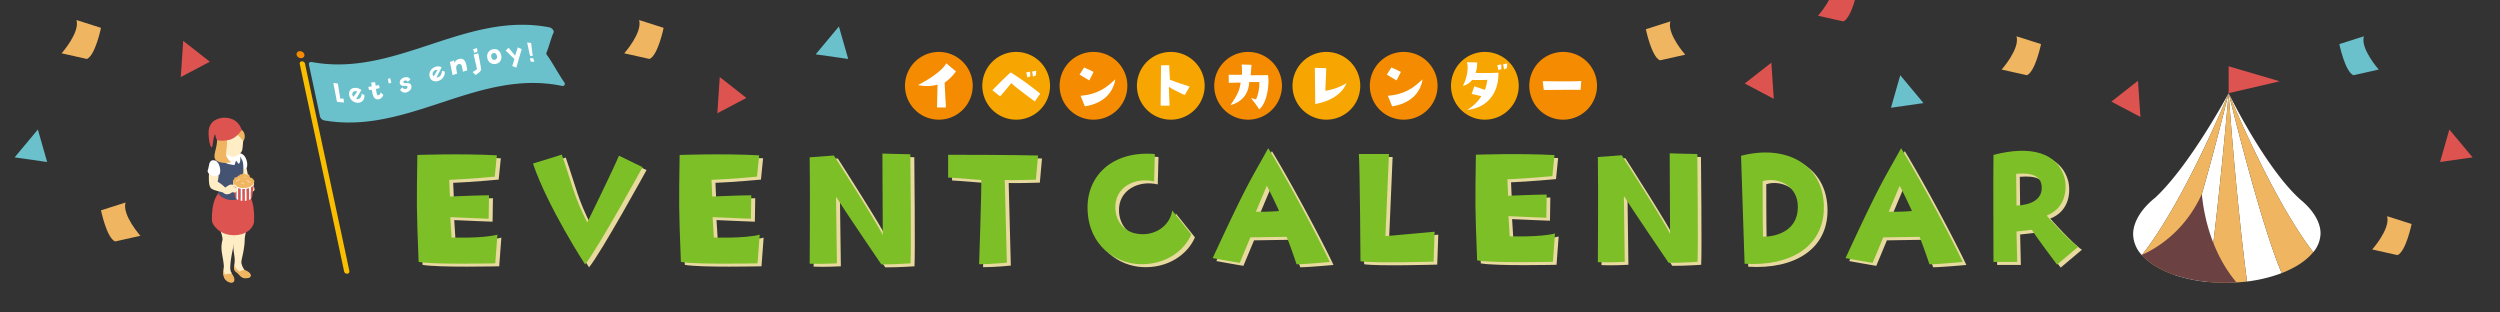 <svg xmlns="http://www.w3.org/2000/svg" xmlns:xlink="http://www.w3.org/1999/xlink" width="1280" height="160" viewBox="0 0 1280 160">
  <rect x="0" y="0" width="1280" height="160" fill="#333333" stroke="none"/>
  <defs>
    <clipPath id="clip-path">
      <rect id="長方形_16" data-name="長方形 16" width="1280" height="160" transform="translate(404 91)" fill="none"/>
    </clipPath>
    <clipPath id="clip-path-2">
      <rect id="長方形_11" data-name="長方形 11" width="852.503" height="61.147" fill="none"/>
    </clipPath>
    <clipPath id="clip-path-3">
      <rect id="長方形_12" data-name="長方形 12" width="354.329" height="34.686" fill="none"/>
    </clipPath>
    <clipPath id="clip-path-4">
      <rect id="長方形_13" data-name="長方形 13" width="137.362" height="127.446" fill="none"/>
    </clipPath>
    <clipPath id="clip-path-5">
      <rect id="長方形_198" data-name="長方形 198" width="95.954" height="110.832" fill="none"/>
    </clipPath>
    <clipPath id="clip-path-6">
      <rect id="長方形_143" data-name="長方形 143" width="24.007" height="84.516" transform="translate(0 0)" fill="none"/>
    </clipPath>
  </defs>
  <g id="pc_KV" transform="translate(-404 -91)" clip-path="url(#clip-path)">
    <g id="グループ_13" data-name="グループ 13" transform="translate(617.435 166.866)">
      <g id="グループ_12" data-name="グループ 12" transform="translate(0 0)" clip-path="url(#clip-path-2)">
        <path id="パス_10" data-name="パス 10" d="M4.467,10.077s21.824-.826,40.715.184l-1.1,10.912s-13.847,1.284-23.292,1.651l.367,8.527s14.489-.642,19.99-.642l-.183,12.013s-14.58-.551-19.623-.825l.642,10.453s15.772.551,23.475-1.467l-1.1,14.672s-31.269.734-39.247-.733C4.008,36.3,4.1,36.3,4.467,10.077" transform="translate(-2.197 -5.083)" fill="#e8d99e"/>
        <path id="パス_11" data-name="パス 11" d="M154.974,66.252S135.9,37,128.289,14.625l14.764-4.585c5.594,16.139,6.052,21,13.022,34.754,0,0,13.572-27.693,16.231-34.2l12.1,5.869s-23.017,41.907-29.436,49.793" transform="translate(-66.823 -5.23)" fill="#e8d99e"/>
        <path id="パス_12" data-name="パス 12" d="M284.74,10.077s21.825-.826,40.715.184l-1.1,10.912s-13.847,1.284-23.292,1.651l.367,8.527s14.489-.642,19.99-.642l-.183,12.013s-14.58-.551-19.623-.825l.642,10.453s15.772.551,23.475-1.467l-1.1,14.672s-31.269.734-39.247-.733c-1.1-28.519-1.009-28.519-.642-54.745" transform="translate(-148.185 -5.083)" fill="#e8d99e"/>
        <path id="パス_13" data-name="パス 13" d="M461.229,8.891s10.179.367,14.305.367c0,0,.55,50.526.092,55.845,0,0-7.244.551-14.947.551,0,0-20.266-29.8-23.2-34.663l.459,34.112s-8.345.459-13.939.184c0,0,.276-36.588,0-54.469l12.38-.918s23.292,36.313,25.034,40.806Z" transform="translate(-220.852 -4.631)" fill="#e8d99e"/>
        <path id="パス_14" data-name="パス 14" d="M600.922,23.162l1.1,42.273s-7.611.825-14.214.825c0,0,1.284-38.789,1.1-43.1,0,0-12.746-1.1-16.964-1.284V10.232s34.571,0,46.034.367l-1.1,12.38s-12.93.367-15.956.184" transform="translate(-297.914 -5.33)" fill="#e8d99e"/>
        <path id="パス_15" data-name="パス 15" d="M.25,6.914s21.824-.826,40.715.184l-1.1,10.912s-13.847,1.284-23.292,1.651l.367,8.527s14.489-.642,19.99-.642l-.184,12.013s-14.58-.551-19.623-.825l.642,10.453s15.772.551,23.475-1.467l-1.1,14.672S8.87,63.126.892,61.659C-.209,33.14-.117,33.14.25,6.914" transform="translate(0 -3.436)" fill="#7dbf27"/>
        <path id="パス_16" data-name="パス 16" d="M150.758,63.089s-19.074-29.252-26.685-51.627l14.763-4.585c5.594,16.139,6.052,21,13.022,34.754,0,0,13.572-27.693,16.231-34.2l12.1,5.869S157.176,55.2,150.758,63.089" transform="translate(-64.627 -3.582)" fill="#7dbf27"/>
        <path id="パス_17" data-name="パス 17" d="M280.523,6.914s21.824-.826,40.715.184l-1.1,10.912s-13.847,1.284-23.292,1.651l.367,8.527s14.489-.642,19.99-.642l-.184,12.013s-14.58-.551-19.623-.825l.642,10.453s15.772.551,23.475-1.467l-1.1,14.672s-31.269.734-39.247-.733c-1.1-28.519-1.009-28.519-.642-54.745" transform="translate(-145.988 -3.436)" fill="#7dbf27"/>
        <path id="パス_18" data-name="パス 18" d="M457.012,5.729s10.179.367,14.305.367c0,0,.55,50.526.091,55.845,0,0-7.244.551-14.947.551,0,0-20.266-29.8-23.2-34.663l.458,34.112s-8.345.459-13.939.184c0,0,.276-36.588,0-54.469l12.38-.918S455.454,43.051,457.2,47.544Z" transform="translate(-218.655 -2.984)" fill="#7dbf27"/>
        <path id="パス_19" data-name="パス 19" d="M596.705,20l1.1,42.273s-7.611.825-14.214.825c0,0,1.284-38.789,1.1-43.1,0,0-12.746-1.1-16.964-1.284V7.069s34.571,0,46.033.367l-1.1,12.38s-12.93.367-15.956.184" transform="translate(-295.717 -3.682)" fill="#7dbf27"/>
        <path id="パス_20" data-name="パス 20" d="M755.054,9.244l-.363,14.045c-9.6-2.355-20.478,2.81-19.844,14.045.453,7.249,5.346,13.138,14.408,12.958,7.521-.091,13.864-5.437,14.679-12.142l9.787,12.232c-3.806,8.971-14.136,15.948-27,15.223-11.418-.543-25.463-9.061-26.1-27.818-.634-16.854,12.142-30.355,34.433-28.543" transform="translate(-375.344 -4.73)" fill="#e8d99e"/>
        <path id="パス_21" data-name="パス 21" d="M882.786,3.18c10.33,16.945,25.915,46.3,31.533,58.265,0,0-12.776,1.178-17.035,1.178,0,0-2.809-8.518-5.074-14.045,0,0-7.7.09-18.575.272L868.2,61.9s-8.065-1.359-13.864-2.447C872.274,20.759,873,20.85,882.786,3.18m5.527,32.168c-2.537-5.708-6.252-12.958-6.252-12.958L876.443,35.71a112.232,112.232,0,0,0,11.87-.363" transform="translate(-445.003 -1.656)" fill="#e8d99e"/>
        <path id="パス_22" data-name="パス 22" d="M1025.969,9.422s-1.45,32.621-1.813,42.044l25.191-2.265-.544,15.314s-30.083.906-37.423-.182c0,0-.272-46.032-.816-54.912Z" transform="translate(-526.381 -4.908)" fill="#e8d99e"/>
        <path id="パス_23" data-name="パス 23" d="M1135.336,9.837s21.566-.815,40.232.181L1174.48,20.8s-13.683,1.269-23.016,1.631l.362,8.427s14.317-.634,19.754-.634L1171.4,42.1s-14.408-.543-19.391-.815l.634,10.33s15.585.544,23.2-1.45l-1.087,14.5s-30.9.724-38.783-.725c-1.088-28.181-1-28.181-.634-54.1" transform="translate(-591.243 -4.96)" fill="#e8d99e"/>
        <path id="パス_24" data-name="パス 24" d="M1302.722,8.665s10.058.363,14.136.363c0,0,.544,49.928.091,55.183,0,0-7.159.544-14.77.544,0,0-20.025-29.449-22.925-34.252l.453,33.708s-8.246.453-13.773.181c0,0,.272-36.155,0-53.825l12.233-.906s23.016,35.883,24.737,40.323Z" transform="translate(-659.397 -4.513)" fill="#e8d99e"/>
        <path id="パス_25" data-name="パス 25" d="M1418.948,9.476c22.744-5.98,42.407,4.168,42.407,26.459,0,19.845-16.945,30.265-40.595,28.815ZM1430,22.524s0,21.113.181,28.362c5.981.091,17.669-2.447,17.851-14.951.181-11.779-11.145-15.766-18.032-13.411" transform="translate(-739.099 -4.056)" fill="#e8d99e"/>
        <path id="パス_26" data-name="パス 26" d="M1559.081,3.18c10.33,16.945,25.915,46.3,31.533,58.265,0,0-12.776,1.178-17.035,1.178,0,0-2.809-8.518-5.074-14.045,0,0-7.7.09-18.575.272L1544.492,61.9s-8.065-1.359-13.864-2.447c17.941-38.691,18.667-38.6,28.453-56.271m5.527,32.168c-2.537-5.708-6.252-12.958-6.252-12.958l-5.618,13.321a112.223,112.223,0,0,0,11.87-.363" transform="translate(-797.27 -1.656)" fill="#e8d99e"/>
        <path id="パス_27" data-name="パス 27" d="M1732.029,55.106l-10.873,9.152s-11.146-14.77-12.867-17.851l-7.884.906.363,15.585h-12.142s-.181-48.387,0-54.821c18.666-4.893,32.983-1.45,36.517,12.323,1.449,7.7-1.088,15.585-9.333,18.757,0,0,11.69,13.138,16.219,15.947m-18.756-31.17c-.454-4.532-4.169-6.977-13.048-6.162l.18,16.22c6.978-.181,13.593-2.9,12.868-10.058" transform="translate(-879.526 -3.111)" fill="#e8d99e"/>
        <path id="パス_28" data-name="パス 28" d="M751.147,6.063l-.363,14.044c-9.6-2.355-20.478,2.81-19.844,14.045.453,7.249,5.346,13.138,14.408,12.958,7.521-.091,13.864-5.437,14.679-12.142L769.813,47.2c-3.806,8.971-14.136,15.948-27,15.223-11.418-.543-25.462-9.061-26.1-27.818-.634-16.854,12.142-30.355,34.433-28.543" transform="translate(-373.309 -3.073)" fill="#7dbf27"/>
        <path id="パス_29" data-name="パス 29" d="M878.879,0c10.33,16.945,25.915,46.3,31.533,58.265,0,0-12.776,1.178-17.035,1.178,0,0-2.809-8.518-5.074-14.045,0,0-7.7.09-18.576.272L864.29,58.717s-8.064-1.359-13.864-2.447C868.367,17.578,869.093,17.669,878.879,0m5.527,32.168c-2.537-5.708-6.252-12.958-6.252-12.958l-5.618,13.321a112.221,112.221,0,0,0,11.87-.363" transform="translate(-442.968 0.001)" fill="#7dbf27"/>
        <path id="パス_30" data-name="パス 30" d="M1022.061,6.241s-1.45,32.621-1.812,42.044l25.19-2.265-.544,15.314s-30.083.906-37.423-.182c0,0-.272-46.032-.815-54.912Z" transform="translate(-524.345 -3.251)" fill="#7dbf27"/>
        <path id="パス_31" data-name="パス 31" d="M1131.429,6.656s21.566-.815,40.232.181l-1.087,10.783s-13.682,1.269-23.016,1.631l.363,8.427s14.317-.634,19.753-.634l-.181,11.87s-14.408-.543-19.391-.815l.634,10.33s15.585.544,23.2-1.45l-1.087,14.5s-30.9.724-38.783-.725c-1.088-28.181-1-28.181-.634-54.1" transform="translate(-589.208 -3.304)" fill="#7dbf27"/>
        <path id="パス_32" data-name="パス 32" d="M1298.815,5.485s10.058.363,14.136.363c0,0,.544,49.928.091,55.183,0,0-7.159.544-14.77.544,0,0-20.025-29.449-22.925-34.252l.453,33.708s-8.246.453-13.773.181c0,0,.272-36.155,0-53.825l12.233-.906S1297.274,42.365,1299,46.8Z" transform="translate(-657.362 -2.857)" fill="#7dbf27"/>
        <path id="パス_33" data-name="パス 33" d="M1415.041,6.3c22.744-5.98,42.407,4.168,42.407,26.459,0,19.845-16.945,30.265-40.595,28.815ZM1426.1,19.344s0,21.113.181,28.362c5.981.091,17.669-2.447,17.851-14.951.181-11.779-11.146-15.766-18.032-13.411" transform="translate(-737.064 -2.4)" fill="#7dbf27"/>
        <path id="パス_34" data-name="パス 34" d="M1555.174,0c10.33,16.945,25.915,46.3,31.533,58.265,0,0-12.776,1.178-17.035,1.178,0,0-2.809-8.518-5.074-14.045,0,0-7.7.09-18.575.272l-5.437,13.048s-8.065-1.359-13.864-2.447c17.941-38.691,18.667-38.6,28.453-56.271m5.527,32.168c-2.537-5.708-6.252-12.958-6.252-12.958l-5.618,13.321a112.219,112.219,0,0,0,11.87-.363" transform="translate(-795.235 0.001)" fill="#7dbf27"/>
        <path id="パス_35" data-name="パス 35" d="M1728.121,51.925l-10.873,9.152s-11.145-14.77-12.867-17.851l-7.884.906.363,15.585h-12.142s-.181-48.387,0-54.821c18.667-4.893,32.984-1.45,36.518,12.323,1.449,7.7-1.088,15.585-9.333,18.757,0,0,11.689,13.138,16.219,15.947m-18.757-31.17c-.453-4.532-4.168-6.977-13.048-6.162l.181,16.22c6.978-.181,13.593-2.9,12.867-10.058" transform="translate(-877.49 -1.454)" fill="#7dbf27"/>
      </g>
    </g>
    <g id="グループ_15" data-name="グループ 15" transform="translate(867.347 117.585)">
      <g id="グループ_14" data-name="グループ 14" transform="translate(0 0)" clip-path="url(#clip-path-3)">
        <path id="パス_36" data-name="パス 36" d="M34.686,17.343A17.343,17.343,0,1,1,17.343,0,17.342,17.342,0,0,1,34.686,17.343" transform="translate(0 0)" fill="#f48b00"/>
        <path id="パス_37" data-name="パス 37" d="M108.809,17.343A17.343,17.343,0,1,1,91.466,0a17.342,17.342,0,0,1,17.343,17.343" transform="translate(-34.538 0)" fill="#f7a500"/>
        <path id="パス_38" data-name="パス 38" d="M182.932,17.343A17.343,17.343,0,1,1,165.589,0a17.342,17.342,0,0,1,17.343,17.343" transform="translate(-69.076 0)" fill="#f48b00"/>
        <path id="パス_39" data-name="パス 39" d="M257.056,17.343A17.343,17.343,0,1,1,239.713,0a17.342,17.342,0,0,1,17.343,17.343" transform="translate(-103.615 0)" fill="#f7a500"/>
        <path id="パス_40" data-name="パス 40" d="M331.179,17.343A17.343,17.343,0,1,1,313.836,0a17.342,17.342,0,0,1,17.343,17.343" transform="translate(-138.153 0)" fill="#f48b00"/>
        <path id="パス_41" data-name="パス 41" d="M406.227,17.343A17.343,17.343,0,1,1,388.884,0a17.342,17.342,0,0,1,17.343,17.343" transform="translate(-173.122 0)" fill="#f7a500"/>
        <path id="パス_42" data-name="パス 42" d="M480.35,17.343A17.343,17.343,0,1,1,463.007,0,17.342,17.342,0,0,1,480.35,17.343" transform="translate(-207.66 0)" fill="#f48b00"/>
        <path id="パス_43" data-name="パス 43" d="M558.173,17.343A17.343,17.343,0,1,1,540.83,0a17.342,17.342,0,0,1,17.343,17.343" transform="translate(-243.922 0)" fill="#f7a500"/>
        <path id="パス_44" data-name="パス 44" d="M633.221,17.343A17.343,17.343,0,1,1,615.878,0a17.342,17.342,0,0,1,17.343,17.343" transform="translate(-278.891 0)" fill="#f48b00"/>
        <path id="パス_45" data-name="パス 45" d="M12.507,22.043c6.106-3.137,12.313-7.308,14.482-11.112l4.939,4.138a25.756,25.756,0,0,1-5.807,5.806l.668,12.647H22.218l.3-11.679a20.632,20.632,0,0,1-10.011.2" transform="translate(-5.828 -5.093)" fill="#fff"/>
        <path id="パス_46" data-name="パス 46" d="M93.219,18.889A154.742,154.742,0,0,1,108.3,29.8l-2.77,3.971s-9.777-7.141-12.046-9.41c0,0-4.638,5.74-5.739,6.807l-3.937-3.136s6.774-7.008,9.41-9.144m9.977,2.1a8.423,8.423,0,0,0-1.434.534l-.634-2.637,2.069-.367Zm2.87-.467a8.34,8.34,0,0,0-1.468.534l-.434-2.637,2.1-.367Z" transform="translate(-39.051 -8.413)" fill="#fff"/>
        <path id="パス_47" data-name="パス 47" d="M172.352,21.538s-4.238-2.436-5.006-2.97l2.336-3.637s2.736,1.1,4.872,2.269Zm-4.472,7.875c8.476-.667,13.081-3.971,17.786-8.443-1.135,7.242-6.507,12.447-15.584,13.849Z" transform="translate(-77.976 -6.957)" fill="#fff"/>
        <path id="パス_48" data-name="パス 48" d="M257.439,28c-1-.367-7.041-3.3-8.143-4.271l.367,9.711s-3.17-.034-4.605-.034c0,0,.133-10.278.233-20.622l4.171-.1.367,7.474c4.605,1.769,6.441,2.269,10.111,3.47Z" transform="translate(-114.187 -5.909)" fill="#fff"/>
        <path id="パス_49" data-name="パス 49" d="M310.38,21.467l-.067-4.171s6.107.067,6.841,0c0,0,.033-3.2-.167-5.238l5.039.167s-.3,3.771-.434,5.372c1.1-.067,4.672-.034,8.843-.1.8,3.438-.067,13.982-4.471,17.519-2.1-3.3-2.97-3.971-4.171-5.806,0,0,1.535.467,2.569.7a21.477,21.477,0,0,0,1.669-8.876l-5.206.034c-.134,4.738-2.67,9.978-9.577,11.779,3.07-4.538,4.7-7.175,5.172-11.546,0,0-3.2.067-6.04.167" transform="translate(-144.592 -5.618)" fill="#fff"/>
        <path id="パス_50" data-name="パス 50" d="M398.336,26.989a29.863,29.863,0,0,0,10.845-3.9c-2.269,5.507-8.242,9.344-16.018,10.679,0,0-.2-17.619-.2-18.52l5.84.2Z" transform="translate(-183.104 -7.102)" fill="#fff"/>
        <path id="パス_51" data-name="パス 51" d="M466.953,21.538s-4.238-2.436-5.006-2.97l2.336-3.637s2.736,1.1,4.871,2.269Zm-4.472,7.875c8.476-.667,13.081-3.971,17.786-8.443-1.135,7.242-6.507,12.447-15.584,13.849Z" transform="translate(-215.247 -6.957)" fill="#fff"/>
        <path id="パス_52" data-name="パス 52" d="M534.9,21.982c2.236-4.271,2.937-9.577,2.069-12.113l5.273.1c-.167,2.57-.2,3.671-.868,5.373,0,0,7.175.2,11.679-.134.267,5.205-1.6,17.452-16.051,19.12a21.553,21.553,0,0,0,7.341-7.041c-.634-.2-3.738-.968-4.973-1.134l1.368-3.9c2,.534,4.639,1.569,5.373,1.8a19.566,19.566,0,0,0,1.268-5.139s-6.273.167-7.742,0a8.37,8.37,0,0,1-4.739,3.07m18.22-8.009-.634-2.6,2.069-.4V13.44a8.447,8.447,0,0,0-1.435.534m2.4-3.07,2.1-.4-.2,2.469a8.4,8.4,0,0,0-1.469.534Z" transform="translate(-249.24 -4.598)" fill="#fff"/>
        <path id="パス_53" data-name="パス 53" d="M611.388,27.966c4.572.067,17.252.2,19.755-.1l-.334,4.5s-10.244-.033-18.854.1Z" transform="translate(-284.88 -12.984)" fill="#fff"/>
      </g>
    </g>
    <g id="グループ_17" data-name="グループ 17" transform="translate(555.827 103.687)">
      <g id="グループ_16" data-name="グループ 16" clip-path="url(#clip-path-4)">
        <path id="パス_54" data-name="パス 54" d="M134.436,1.3C91.492-6.946,55.9,27,12.969,19.1c-1.058-.2-1.77.337-1.585,1.233C12.777,27.067,15.665,40.279,17.057,47a2.908,2.908,0,0,0,2.254,1.98c42.9,7.385,78.5-26.538,121.471-17.716,1.445.3,2.109-.761,1.206-2.009-2.393-3.293-6.269-10.487-8.636-13.609a1.52,1.52,0,0,1-.313-1.515c1.183-2.6,2.378-7.629,3.586-10.094.456-.924-.745-2.451-2.189-2.735" transform="translate(-5.037 0)" fill="#6ac1cc"/>
        <path id="パス_55" data-name="パス 55" d="M27.245,142.369a1.514,1.514,0,0,1-1.593-1.1C22.988,128.389,5.592,47.839,2.926,34.917a1.07,1.07,0,0,1,1.1-1.266,1.554,1.554,0,0,1,1.595,1.132c2.666,12.9,20.06,93.431,22.724,106.287a1.1,1.1,0,0,1-1.1,1.3" transform="translate(-1.288 -14.927)" fill="#f9be00"/>
        <path id="パス_56" data-name="パス 56" d="M4.023,25.971A1.592,1.592,0,0,1,2.4,27.855a2.317,2.317,0,0,1-2.363-1.7A1.579,1.579,0,0,1,1.661,24.29a2.31,2.31,0,0,1,2.362,1.681" transform="translate(0 -10.775)" fill="#f48b00"/>
        <path id="パス_57" data-name="パス 57" d="M36.169,53.839c.541,3.58.989,5.93,1.243,7.7q.85.049,1.7.072.107.976.214,1.952c0,.016-2.625-.17-3.609-.362-1.746-8.884-1.761-8.988-1.848-9.614q1.15.149,2.3.248" transform="translate(-15.025 -23.774)" fill="#fff"/>
        <path id="パス_58" data-name="パス 58" d="M48.858,63.193c-1.1-2.257-.408-4.782,1.994-5.072A4.618,4.618,0,0,1,54.6,59.158c-.442.953-.5.969-2.6,4.543,1.8.539,2.826-.965,2.752-2.709q.731.392,1.462.768c.132,2.045-.875,3.6-2.824,3.907a4.4,4.4,0,0,1-4.529-2.474m1.727-.571q.95-1.279,1.9-2.588a1.692,1.692,0,0,0-2.036.108,1.75,1.75,0,0,0,.136,2.48" transform="translate(-21.449 -25.762)" fill="#fff"/>
        <path id="パス_59" data-name="パス 59" d="M67.874,56.783s-.781-.037-1.469-.011q-.182-.788-.365-1.576.892-.124,1.784-.269-.173-.972-.345-1.946,1.025-.092,2.05-.211l.277,1.827q.862-.159,1.724-.335.143.77.285,1.539a16.7,16.7,0,0,1-1.868.477c.446,2.771.476,3.248,1.218,3.219s1.1-.92,1.152-1.444q.7.6,1.405,1.186a3.051,3.051,0,0,1-2.632,2.355c-2.534.172-2.877-2.749-3.215-4.812" transform="translate(-29.297 -23.41)" fill="#fff"/>
        <path id="パス_60" data-name="パス 60" d="M84.462,51.875s-.257-1.626-.453-2.384q.6-.193,1.2-.392l.6,2.337q-.673.223-1.348.438" transform="translate(-37.268 -21.782)" fill="#fff"/>
        <path id="パス_61" data-name="パス 61" d="M96.863,50.748a.516.516,0,0,0,.428.47c.835.2,2.766-.435,3.44.935.5.979.292,2.578-1.518,3.5a2.871,2.871,0,0,1-4.071-1.017q.6-.626,1.2-1.257a1.539,1.539,0,0,0,1.854.837,1.028,1.028,0,0,0,.743-.988c-.037-.268-.248-.6-.86-.558-1.827.107-2.483-.085-2.894-.874-.589-1.127.053-2.6,1.667-3.284,1.542-.643,3.028-.239,3.536.942q-.659.578-1.318,1.152a1.253,1.253,0,0,0-1.469-.655.864.864,0,0,0-.734.793" transform="translate(-42.129 -21.388)" fill="#fff"/>
        <path id="パス_62" data-name="パス 62" d="M122.773,44.491a4.12,4.12,0,0,1,1.993-5.741,3.908,3.908,0,0,1,3.747-.052c-.442,1.075-.5,1.082-2.6,5.275,1.8,0,2.827-1.753,2.752-3.481l1.462.407a4.56,4.56,0,0,1-2.824,4.636c-1.683.733-3.614.473-4.529-1.043m1.727-1.156,1.9-3.175a1.942,1.942,0,0,0-2.036.739,1.689,1.689,0,0,0,.136,2.436" transform="translate(-54.24 -16.968)" fill="#fff"/>
        <path id="パス_63" data-name="パス 63" d="M147.792,37.921a23.327,23.327,0,0,0-.723-3.308,1.2,1.2,0,0,0-1.653-.529c-.769.3-1.26,1.047-1,2.574.1.6.215,1.233.424,2.2q-1.166.4-2.332.811s-1.149-5.737-1.389-6.771q1.093-.383,2.185-.758l.145,1.364a3.264,3.264,0,0,1,2.408-2.1c2.917-.727,3.645,1.83,4.134,5.807q-1.1.345-2.2.705" transform="translate(-62.602 -13.878)" fill="#fff"/>
        <path id="パス_64" data-name="パス 64" d="M163.556,35.216q-.749-.756-1.5-1.5a17.373,17.373,0,0,0,2.235-1.477s-1.195-5.252-1.7-7.5q1.185-.321,2.37-.619s1.3,6.6,1.447,8.233c.116.593-1.134,1.816-2.853,2.864m-.722-11.324q-.27-.926-.54-1.85,1.006-.311,2.012-.606.1.966.208,1.932c-.737.183-.887.3-1.68.524" transform="translate(-71.892 -9.509)" fill="#fff"/>
        <path id="パス_65" data-name="パス 65" d="M182.59,25.481c.465,2.025-.5,4.011-2.464,4.4a3.616,3.616,0,0,1-4.634-2.984,3.588,3.588,0,0,1,3.023-4.451c2.706-.51,3.8,1.843,4.075,3.04m-3.717-1.117A1.48,1.48,0,0,0,177.5,26.24c.2,1.173.872,1.768,1.806,1.634A1.5,1.5,0,0,0,180.4,26c-.173-1.136-.745-1.618-1.522-1.631" transform="translate(-77.802 -9.924)" fill="#fff"/>
        <path id="パス_66" data-name="パス 66" d="M198.679,20.818c1.156.492,1.126.5,1.989.886,0-.016-2.563,8.425-2.764,9.456q-1.054-.413-2.109-.79s.97-2.782,1.124-3.64c0,0-2.15-1.9-4.489-4.309q.755-.724,1.51-1.43s1.92,2.345,3.336,4.033q.7-2.111,1.4-4.207" transform="translate(-85.366 -9.235)" fill="#fff"/>
        <path id="パス_67" data-name="パス 67" d="M213.705,23.089s-.843-3.625-1.484-6.856q1.022.138,2.044.314s.531,4.658.827,6.593c-.333.019-.794-.022-1.386-.051m.239,2.9q-.1-.9-.2-1.807.836.117,1.673.26.232.83.464,1.664a6.068,6.068,0,0,1-1.937-.117" transform="translate(-94.145 -7.201)" fill="#fff"/>
      </g>
    </g>
    <g id="テント" transform="translate(1496.162 124.949)">
      <g id="グループ_486" data-name="グループ 486" clip-path="url(#clip-path-5)">
        <path id="パス_1704" data-name="パス 1704" d="M95.954,85.535c0-5.206-3.132-10.79-8.483-15.718l.019,0-.251-.207q-.788-.714-1.634-1.409C67.427,51.87,48.9,13.761,48.9,13.761S70.411,66.694,92.2,95.2a15.348,15.348,0,0,0,3.756-9.662" fill="#fff"/>
        <path id="パス_1705" data-name="パス 1705" d="M21.305,106.849a75.793,75.793,0,0,0,17.12,3.562C43.758,73.548,48.9,13.761,48.9,13.761s-16.695,68.669-27.6,93.088" fill="#fff"/>
        <path id="パス_1706" data-name="パス 1706" d="M58.316,110.171a74.928,74.928,0,0,0,17.761-4.3C65.17,80.642,48.9,13.761,48.9,13.761s3.68,52.853,9.412,96.41" fill="#fff"/>
        <path id="パス_1707" data-name="パス 1707" d="M11.381,67.2C4.577,72.575.414,79.07.032,85.072L0,85.1H.03c-.018.292-.03.583-.03.872a16.06,16.06,0,0,0,4.473,10.7C26.643,68.561,48.9,13.76,48.9,13.76S29.377,50.373,11.381,67.2" fill="#fff"/>
        <path id="パス_1708" data-name="パス 1708" d="M38.425,110.411c2.87.276,5.842.421,8.9.421a90.67,90.67,0,0,0,10.992-.661C52.583,66.614,48.9,13.761,48.9,13.761s-5.145,59.787-10.478,96.65" fill="#efb560"/>
        <path id="パス_1709" data-name="パス 1709" d="M4.473,96.669c3.7,4.165,9.528,7.689,16.832,10.181,10.9-24.419,27.6-93.089,27.6-93.089s-22.26,54.8-44.43,82.908" fill="#efb560"/>
        <path id="パス_1710" data-name="パス 1710" d="M92.2,95.2C70.411,66.694,48.9,13.761,48.9,13.761s16.266,66.881,27.173,92.106c7.072-2.728,12.688-6.421,16.122-10.67" fill="#efb560"/>
        <path id="パス_1711" data-name="パス 1711" d="M48.9,13.761V0L75.044,7.662Z" fill="#dd5350"/>
        <path id="パス_1712" data-name="パス 1712" d="M35.164,65.418c2.441,24,12.021,38.509,17.781,45.243q-2.768.169-5.622.171c-3.056,0-6.028-.145-8.9-.421a75.75,75.75,0,0,1-17.12-3.562C14,104.358,8.174,100.833,4.473,96.668c-.026-.028-.049-.058-.075-.087,6.775-2.958,21.8-11.439,30.766-31.163" fill="#6b4141"/>
      </g>
    </g>
    <g id="グループ_606" data-name="グループ 606" transform="translate(625.884 101.258)">
      <path id="パス_2259" data-name="パス 2259" d="M16.645,49.313,0,46.935,11.89,32.668Z" transform="translate(195.746 -29.381)" fill="#6ac1cc"/>
      <path id="パス_2277" data-name="パス 2277" d="M16.645,49.313,0,46.935,11.89,32.668Z" transform="translate(-214.388 23.377)" fill="#6ac1cc"/>
      <path id="パス_2260" data-name="パス 2260" d="M57.957,57.253,43.091,65.108l1.239-18.53Z" transform="translate(102.305 -17.38)" fill="#dd5350"/>
      <path id="パス_2276" data-name="パス 2276" d="M57.957,57.253,43.091,65.108l1.239-18.53Z" transform="translate(-172.414 -35.91)" fill="#dd5350"/>
      <path id="パス_2279" data-name="パス 2279" d="M40.689,19.932l12.941-2.9S44.151,6.4,46.012,0L33.455,4s2.918,14.165,7.234,15.935" transform="translate(-203.627 93.434)" fill="#efb560"/>
      <path id="パス_2262" data-name="パス 2262" d="M46.4,19.932l-12.941-2.9S42.934,6.4,41.073,0L53.63,4S50.712,18.162,46.4,19.932" transform="translate(64.266 0)" fill="#efb560"/>
      <path id="パス_2278" data-name="パス 2278" d="M46.4,19.932l-12.941-2.9S42.934,6.4,41.073,0L53.63,4S50.712,18.162,46.4,19.932" transform="translate(-223.802)" fill="#efb560"/>
    </g>
    <g id="グループ_964" data-name="グループ 964" transform="translate(1243.179 101.258)">
      <path id="パス_2259-2" data-name="パス 2259" d="M0,49.313l16.645-2.378L4.755,32.668Z" transform="translate(129 -4.413)" fill="#6ac1cc"/>
      <path id="パス_2277-2" data-name="パス 2277" d="M0,49.313l16.645-2.378L4.755,32.668Z" transform="translate(410.134 23.377)" fill="#dd5350"/>
      <path id="パス_2260-2" data-name="パス 2260" d="M43.091,57.253l14.866,7.855-1.239-18.53Z" transform="translate(11.037 -24.76)" fill="#dd5350"/>
      <path id="パス_2276-2" data-name="パス 2276" d="M43.091,57.253l14.866,7.855-1.239-18.53Z" transform="translate(198.756 -15.495)" fill="#dd5350"/>
      <path id="パス_2279-2" data-name="パス 2279" d="M46.4,19.932l-12.941-2.9S42.934,6.4,41.073,0L53.63,4S50.712,18.162,46.4,19.932" transform="translate(341.933 100.434)" fill="#efb560"/>
      <path id="パス_2262-2" data-name="パス 2262" d="M40.689,19.932l12.941-2.9S44.151,6.4,46.012,0L33.455,4s2.918,14.165,7.234,15.935" transform="translate(-29.96 0.701)" fill="#efb560"/>
      <path id="パス_3350" data-name="パス 3350" d="M46.4,19.932l-12.941-2.9S42.934,6.4,41.073,0L53.63,4S50.712,18.162,46.4,19.932" transform="translate(152.196 8.323)" fill="#efb560"/>
      <path id="パス_3351" data-name="パス 3351" d="M46.4,19.932l-12.941-2.9S42.934,6.4,41.073,0L53.63,4S50.712,18.162,46.4,19.932" transform="translate(58.196 -19.231)" fill="#dd5350"/>
      <path id="パス_2278-2" data-name="パス 2278" d="M40.689,19.932l12.941-2.9S44.151,6.4,46.012,0L33.455,4s2.918,14.165,7.234,15.935" transform="translate(325.108 8.323)" fill="#6ac1cc"/>
    </g>
    <g id="グループ_607" data-name="グループ 607" transform="translate(510.317 151.265)">
      <g id="グループ_327" data-name="グループ 327" clip-path="url(#clip-path-6)">
        <path id="パス_1316" data-name="パス 1316" d="M19.439,23.487l1.41,6.921s4.162,5.7,2.929,6.937-3.271.032-3.271.032l-4.128-8.511.925-4.624Z" fill="#ffedc5"/>
        <path id="パス_1317" data-name="パス 1317" d="M11.6,49.677c0-1.182,9.609-9.617,9.609-3.669,0,9.835-2.144,12.341-2.237,16.558C18.845,68.33,17,72.954,17.3,74.5a9.1,9.1,0,0,0,1.9,3.856c.853.708,2.98,1.472,2.569,2.618s-3.781,1.462-5-.069c-2.4-3.014-2.382-2-3.016-3.476-.462-1.079.1-2.621.1-4.441,0-2.342-.852-5.016-.682-8.508.138-2.832.492-2.168.42-4.338s-2-7.378-2-10.461" fill="#ffedc5"/>
        <path id="パス_1318" data-name="パス 1318" d="M7.561,62.7c.623-2.367-4.316-11.662-3.193-17.837.545-3,8.5-2.308,8.5-2.308-.04-1.015.939,10.616,1.058,17.722.067,4.082-2.354,10.426-2.354,17.062A10.688,10.688,0,0,0,12.6,80.62s1.871,3.413,0,3.576a4.232,4.232,0,0,1-4.3-3.251,22.164,22.164,0,0,1,0-4.875c-.38-5.542-2.04-8.4-.732-13.366" fill="#ffedc5"/>
        <path id="パス_1319" data-name="パス 1319" d="M12.988,35.187C1.272,35.187,2.2,50.848,2.2,52.717S5.9,60.16,13.451,60.16s10.482-4.9,10.328-7.443c0-2.888.925-17.53-10.791-17.53" fill="#dd5350"/>
        <path id="パス_1320" data-name="パス 1320" d="M16.793,26.708s3.44-.165,3.44-2a7.536,7.536,0,0,0-1.079-4.625C18.537,19,16.943,17.8,15.447,18.221c-.961.269,1.346,8.487,1.346,8.487" fill="#fff"/>
        <path id="パス_1321" data-name="パス 1321" d="M18.075,23.008c-.617-3.237-4.665-6.723-7.4-5.857a14.693,14.693,0,0,0-7.554,5.4C2.968,26.862,5.439,32.976,5.743,35.1s-.309,1.625-.309,3.32,4.933,4.625,8.941,3.546c4.587-1.235,3.981-4.283,3.981-4.283s-.127-2.508-.127-6.662c0-3.392.222-6.042-.154-8.017" fill="#445372"/>
        <path id="パス_1322" data-name="パス 1322" d="M16.071,18.23a7.181,7.181,0,0,1,.537,4.246,2.27,2.27,0,0,1-.693,1.187L14.53,21.981l-.791,2.276s-3.461-.4-4.451-1.094A53.04,53.04,0,0,0,4.047,20.7l3.237-2.929Z" fill="#fff"/>
        <path id="パス_1323" data-name="パス 1323" d="M23.719,33.762l-.9,6.568a1.636,1.636,0,0,1-.733,1.256V34.9h-.864v7.185a6.326,6.326,0,0,1-1.3.384V34.9h-.865V42.58c-.211.016-.428.025-.648.025s-.436-.009-.648-.025V34.9H16.9v7.569a6.336,6.336,0,0,1-1.3-.384V34.9h-.864v6.688a1.637,1.637,0,0,1-.732-1.256l-.9-6.568Z" fill="#dd5350"/>
        <path id="パス_1324" data-name="パス 1324" d="M22.083,34.9v6.688a3.927,3.927,0,0,1-.864.5V34.9Z" fill="#fff"/>
        <path id="パス_1325" data-name="パス 1325" d="M19.923,34.9v7.569a7.978,7.978,0,0,1-.864.113V34.9Z" fill="#fff"/>
        <path id="パス_1326" data-name="パス 1326" d="M17.762,34.9V42.58a7.978,7.978,0,0,1-.864-.113V34.9Z" fill="#fff"/>
        <path id="パス_1327" data-name="パス 1327" d="M15.6,34.9v7.185a3.927,3.927,0,0,1-.864-.5V34.9Z" fill="#fff"/>
        <path id="パス_1328" data-name="パス 1328" d="M13.1,33.762c0-1.514,2.377-2.741,5.309-2.741s5.309,1.227,5.309,2.741S21.342,36.5,18.41,36.5,13.1,35.276,13.1,33.762" fill="#fff"/>
        <path id="パス_1329" data-name="パス 1329" d="M13.388,33.4c0-1.432,2.249-2.593,5.023-2.593s5.022,1.161,5.022,2.593S21.184,36,18.411,36s-5.023-1.161-5.023-2.593" fill="#efb560"/>
        <path id="パス_1330" data-name="パス 1330" d="M14.367,31.255a1.412,1.412,0,0,1,.675.171,1.417,1.417,0,0,1,1.976-1.72,1.419,1.419,0,0,1,2.785,0,1.417,1.417,0,0,1,1.975,1.72,1.422,1.422,0,1,1-.671.8,1.419,1.419,0,0,1-2.068-.974,1.411,1.411,0,0,1-1.258,0,1.419,1.419,0,0,1-2.068.974,1.419,1.419,0,1,1-1.346-.971" fill="#efb560"/>
        <path id="パス_1331" data-name="パス 1331" d="M21.463,31.268a.494.494,0,1,1,.494.494.494.494,0,0,1-.494-.494" fill="#efb560"/>
        <path id="パス_1332" data-name="パス 1332" d="M13.653,31.037a.494.494,0,1,1,.494.494.494.494,0,0,1-.494-.494" fill="#efb560"/>
        <path id="パス_1333" data-name="パス 1333" d="M14.085,34.48a.494.494,0,1,1,0,.7.493.493,0,0,1,0-.7" fill="#efb560"/>
        <path id="パス_1334" data-name="パス 1334" d="M20.432,29.558a.494.494,0,1,1,.494.494.494.494,0,0,1-.494-.494" fill="#efb560"/>
        <path id="パス_1335" data-name="パス 1335" d="M14.383,30.908a.494.494,0,1,1,.494.494.494.494,0,0,1-.494-.494" fill="#efb560"/>
        <path id="パス_1336" data-name="パス 1336" d="M21.96,31.255a.494.494,0,1,1,.494.494.494.494,0,0,1-.494-.494" fill="#efb560"/>
        <path id="パス_1337" data-name="パス 1337" d="M19.568,29.558a.494.494,0,1,1,.494.494.494.494,0,0,1-.494-.494" fill="#efb560"/>
        <path id="パス_1338" data-name="パス 1338" d="M16.35,29.5a.494.494,0,1,1,.494.494.494.494,0,0,1-.494-.494" fill="#efb560"/>
        <path id="パス_1339" data-name="パス 1339" d="M14.608,32.874a.827.827,0,0,1,1.54-.6c.166.425-.427-.074-.852.092s-.522.935-.688.51" fill="#ffd092"/>
        <path id="パス_1340" data-name="パス 1340" d="M20.386,33.237a.827.827,0,0,1,1.646.157c-.044.455-.347-.258-.8-.3s-.887.6-.844.144" fill="#ffd092"/>
        <path id="パス_1341" data-name="パス 1341" d="M17.16,33.916a.827.827,0,0,1,1.646.157c-.044.455-.347-.258-.8-.3s-.887.6-.844.144" fill="#ffd092"/>
        <path id="パス_1342" data-name="パス 1342" d="M15.642,32.023a.6.6,0,1,1,1.11-.434c.12.306-.307-.053-.614.066s-.376.675-.5.368" fill="#ffd092"/>
        <path id="パス_1343" data-name="パス 1343" d="M19.858,32.452a.6.6,0,1,1,1.184.142c-.039.326-.246-.192-.573-.232s-.65.417-.611.09" fill="#ffd092"/>
        <path id="パス_1344" data-name="パス 1344" d="M18.441,30.69a.6.6,0,0,1,1.184.141c-.039.327-.246-.192-.573-.231s-.65.417-.611.09" fill="#ffd092"/>
        <path id="パス_1345" data-name="パス 1345" d="M1.086,35.023a2.709,2.709,0,0,1-.134-.483C.229,31.5.91,26.3.936,25.314c.028-1.041,3.788-2.426,4.453.421a17.975,17.975,0,0,1,.178,4.321,21.209,21.209,0,0,1-.445,2.7A20.486,20.486,0,0,1,9,35.788l.008-.02a17.124,17.124,0,0,1,2.334-1.436c.583-.191,3.285.062,3.467.5s-.266.467-.464.481c-.288.021-1.593-.034-1.593-.034s1.855.3,2.163,1.037a1.708,1.708,0,0,1-.464,1.823c-.425.329-1.941-.009-1.941-.009a3.828,3.828,0,0,1-2.162,1.051A2.815,2.815,0,0,1,7.9,38.31c-1.378-.5-5.679-1.168-6.445-2.519a5.519,5.519,0,0,1-.291-.581.844.844,0,0,1-.061-.139l-.013-.048" fill="#ffedc5"/>
        <path id="パス_1346" data-name="パス 1346" d="M5.919,29.158c1.149-.891.528-7.026-2.734-7.372C.387,21.49.852,25.023.1,26.8s2.767,4.368,5.817,2.354" fill="#fff"/>
        <path id="パス_1347" data-name="パス 1347" d="M14.093,5s4.471,2.555,4.088,6.9-.128,5.237-1.916,6.642-3.322,2.172-6.643.256C7.382,17.5,4.129,12.028,6.3,7.812,7.625,5.243,9.111,3.6,14.093,5" fill="#ffedc5"/>
        <path id="パス_1348" data-name="パス 1348" d="M14.221,7.943a16.423,16.423,0,0,1,3.96,4.088,3.939,3.939,0,0,0,.8-2.693c0-.918-.524-2.623-1.574-3.017C15.934,4.614,12.86,2.379,9.622,3.728c-4.6,1.916-5.19,5.154-4.806,7.709,0,4.853-2.886,8.919-.132,10.624,3.09,1.912,7.365.7,7.365.7a7.088,7.088,0,0,1-2.512-3.323c-.393-1.574.394-2.886.394-7.87,1.15-2.044,4.29-3.625,4.29-3.625" fill="#efb560"/>
        <path id="パス_1349" data-name="パス 1349" d="M17.407,6.321s-2.609,4.325-6.748,5.115-5.844,0-5.844,0A7.505,7.505,0,0,1,3.9,8.551c-1.049.393-1.18,6.623-1.836,6.623S.487,11.7.487,7.764C.487,2.781,3.5.813,6.914.157c3.015-.58,8.795.229,10.493,6.164" fill="#dd5350"/>
        <path id="パス_1350" data-name="パス 1350" d="M8.248,77.148a6.867,6.867,0,0,0,.665,3.24,4.558,4.558,0,0,1,2.225-.5,3.636,3.636,0,0,1,.994.114l-.453-1.852.995,2.188.006.013c1.387,1.85,1.541,4.162-.771,4.162a4.685,4.685,0,0,1-3.237-2.158,3.305,3.305,0,0,1-.246-.5,7.444,7.444,0,0,1-.371-1.2c-.408-1.763.2-4.163.193-3.514" fill="#efb560"/>
        <path id="パス_1351" data-name="パス 1351" d="M18.781,77.913a5.429,5.429,0,0,0-2.4.9,9.321,9.321,0,0,1-2-1.85c-.462-.771-.764-1.214-.764-1.214a3.918,3.918,0,0,0-.006,2.139,3.213,3.213,0,0,0,.616.925s.692.54,1.194.963S17.3,82.2,19.154,82.2s2.775-.308,2.929-1.233-.771-2.158-3.3-3.058" fill="#efb560"/>
      </g>
    </g>
  </g>
</svg>
